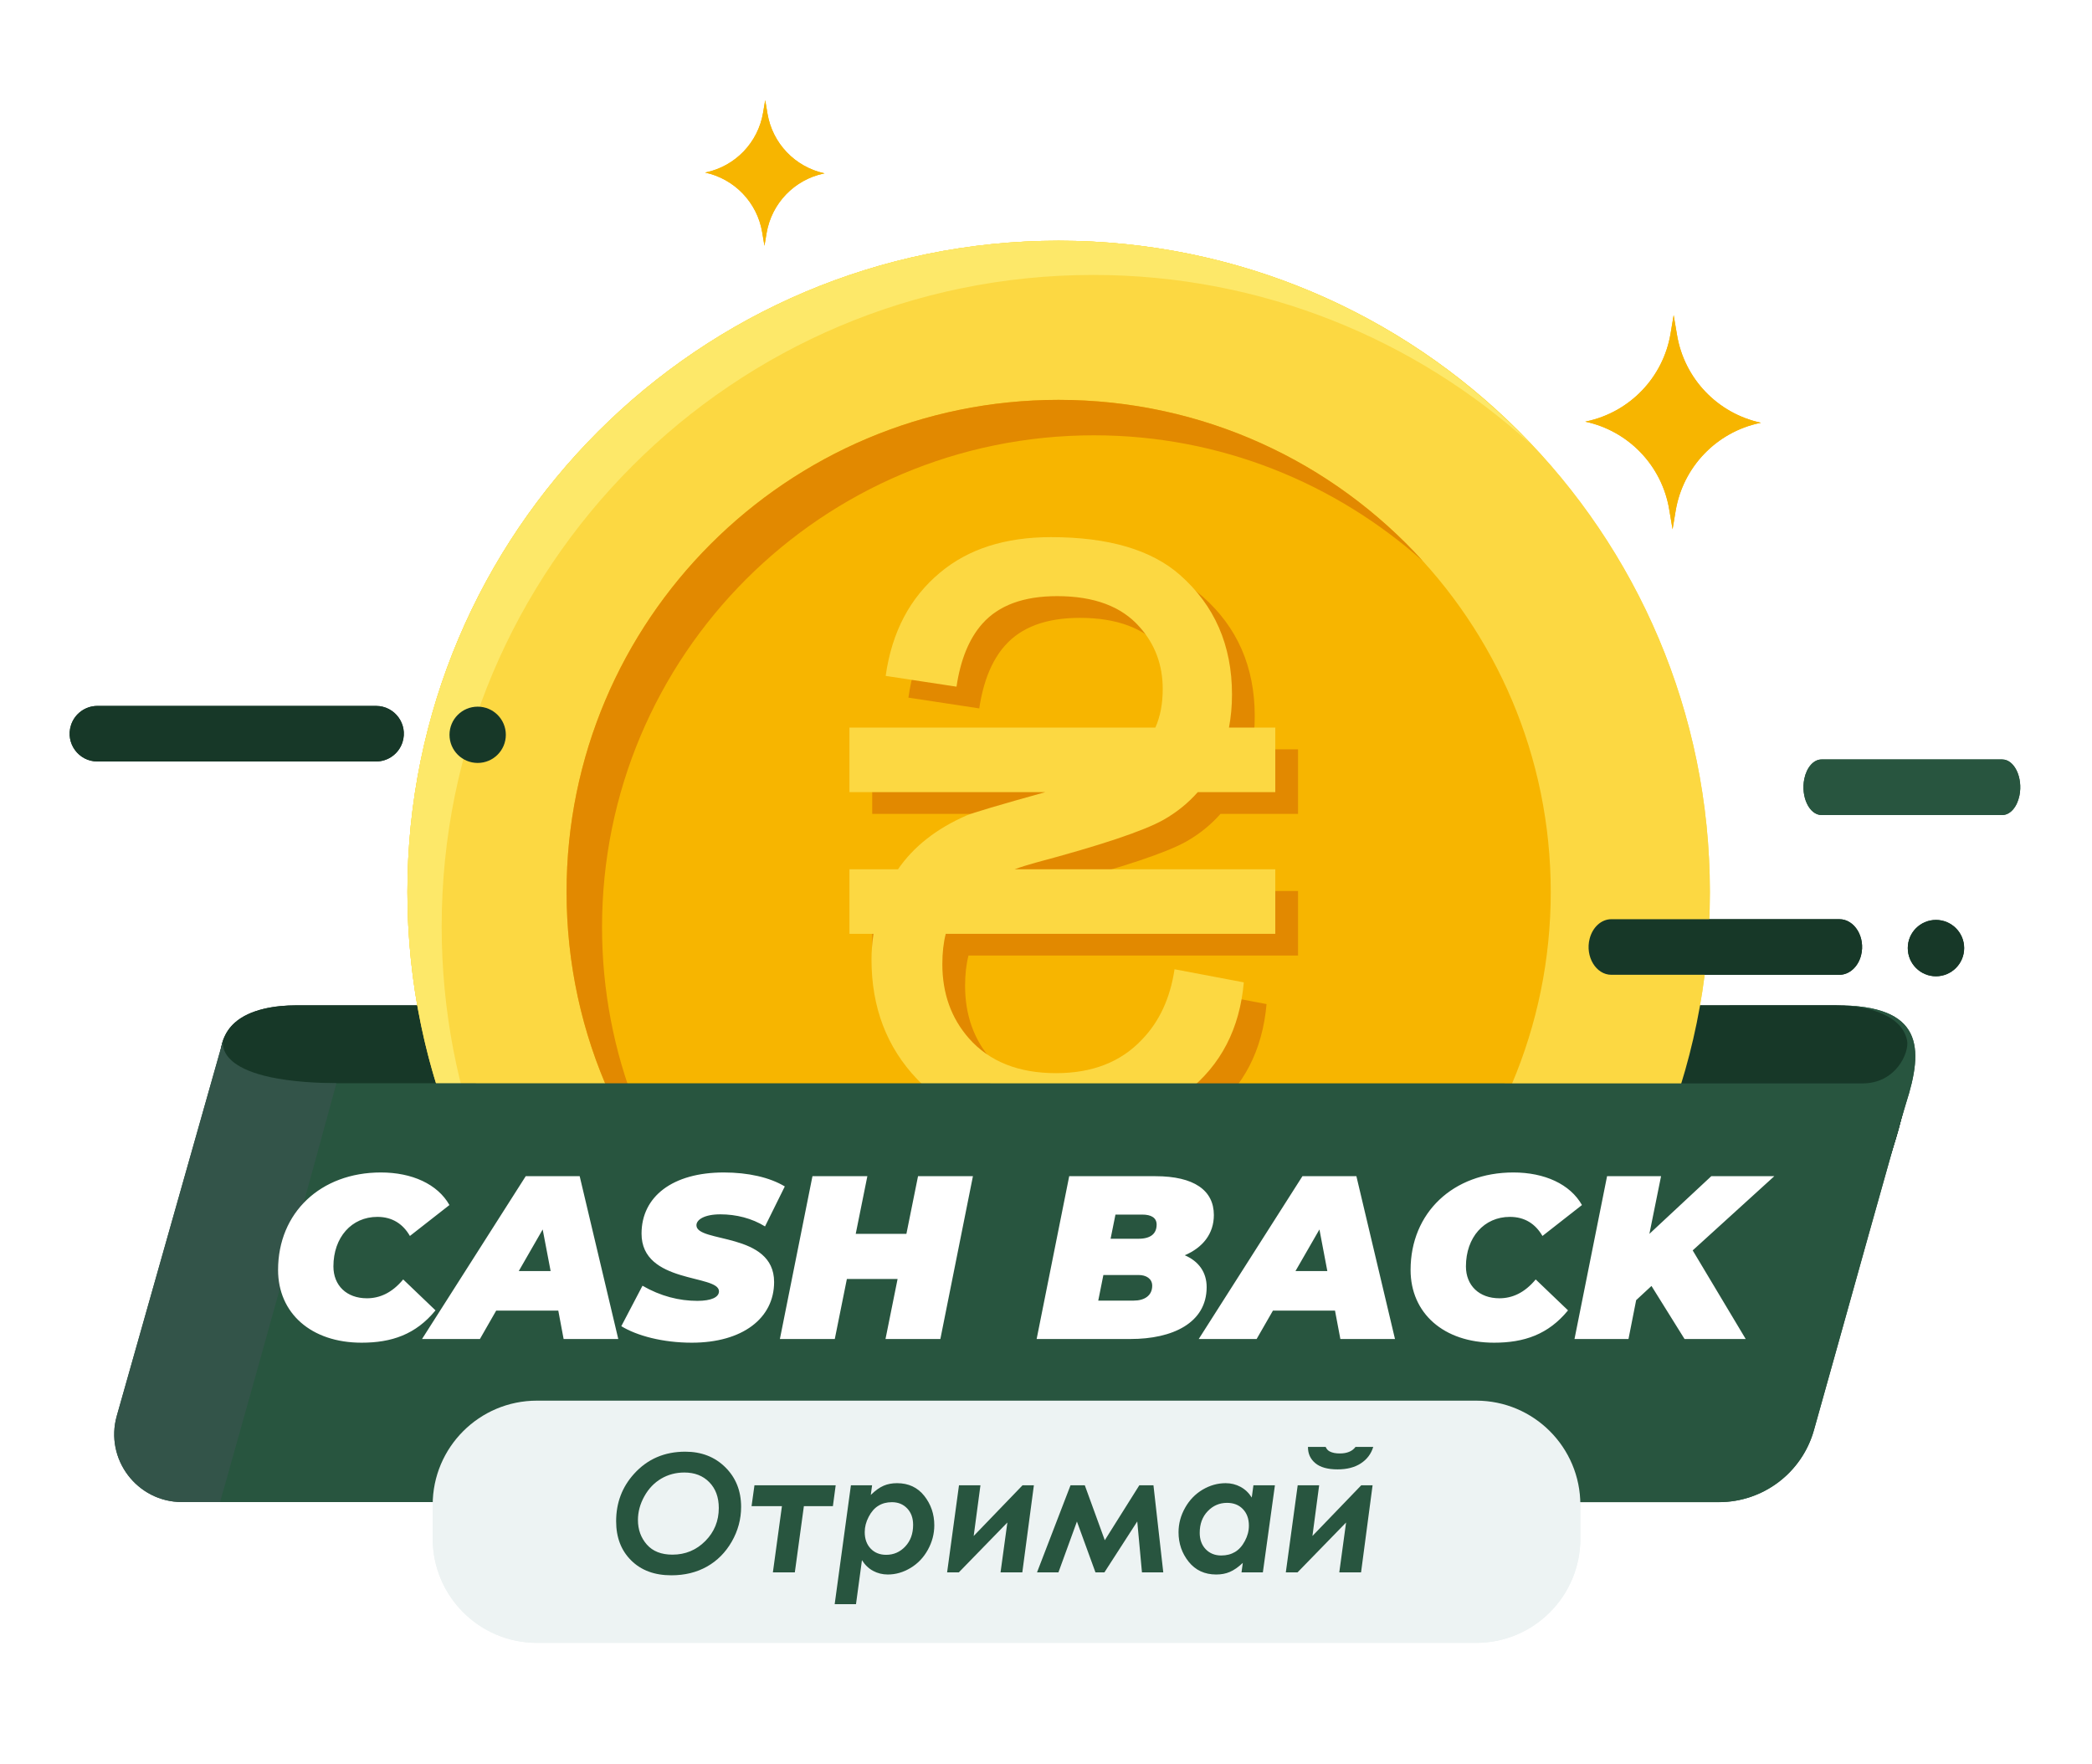 <?xml version="1.0" encoding="UTF-8"?>
<!DOCTYPE svg PUBLIC "-//W3C//DTD SVG 1.1//EN" "http://www.w3.org/Graphics/SVG/1.1/DTD/svg11.dtd">
<!-- Creator: CorelDRAW 2019 (64-Bit) -->
<svg xmlns="http://www.w3.org/2000/svg" xml:space="preserve" width="600px" height="506px" version="1.1" style="shape-rendering:geometricPrecision; text-rendering:geometricPrecision; image-rendering:optimizeQuality; fill-rule:evenodd; clip-rule:evenodd"
viewBox="0 0 600.6 506.22"
 xmlns:xlink="http://www.w3.org/1999/xlink">
 <defs>
  <style type="text/css">
   <![CDATA[
    .fil1 {fill:#173828}
    .fil8 {fill:#28553F}
    .fil9 {fill:#335449}
    .fil5 {fill:#E28900}
    .fil10 {fill:#EDF3F3}
    .fil4 {fill:#F7B500}
    .fil2 {fill:#FCD842}
    .fil3 {fill:#FDE869}
    .fil0 {fill:white}
    .fil11 {fill:#28553F;fill-rule:nonzero}
    .fil6 {fill:#E28900;fill-rule:nonzero}
    .fil7 {fill:#FCD842;fill-rule:nonzero}
   ]]>
  </style>
 </defs>
 <g id="Слой_x0020_1">
  <polygon class="fil0" points="0,506.22 600.6,506.22 600.6,0 0,0 "/>
  <path class="fil1" d="M545.09 324.03c-3.09,11.56 -22.07,63.61 -28.71,84.3 -6.22,19.33 -3.75,-44.15 -9.95,-24.82 -0.99,3.06 -14.32,6.22 -16.88,8.18 -2.79,2.16 -7.28,7.17 -10.81,7.16 -29.78,-0.16 -6.55,-7.01 -36.34,-7.16 -15.06,-0.08 -18.83,5.76 -33.9,5.69 -7.53,-0.04 -16.95,1.5 -24.49,1.47 -6.58,-0.04 -56.04,-8.83 -62.29,-10.49 2.99,-16.48 25.94,26.57 30.66,10.49 4.86,-16.57 -25.47,6.62 -20.61,-9.94 9.82,-33.48 19.64,-66.95 29.46,-100.42 55.29,0 110.59,-0.01 165.89,-0.02 5.88,0 13.2,1.06 17.59,4.96 6.26,5.57 4.3,14.65 2.35,22.8 -0.63,2.61 -1.29,5.21 -1.97,7.8l0 0z"/>
  <path class="fil1" d="M67.07 324.03c3.08,11.57 22.06,63.62 28.71,84.3 6.2,19.33 3.74,-44.15 9.94,-24.82 0.99,3.07 14.32,6.22 16.87,8.18 2.8,2.16 7.28,7.18 10.82,7.16 29.78,-0.16 6.55,-7 36.33,-7.16 15.07,-0.07 18.84,5.76 33.91,5.69 7.53,-0.04 16.95,1.5 24.49,1.47 6.58,-0.04 56.04,-8.83 62.28,-10.49 -2.98,-16.48 -25.94,26.57 -30.65,10.49 -4.86,-16.56 25.47,6.62 20.61,-9.94 -9.82,-33.47 -19.64,-66.94 -29.45,-100.41 -55.3,-0.01 -110.6,-0.02 -165.9,-0.02 -5.87,0 -13.2,1.06 -17.59,4.95 -6.26,5.57 -4.31,14.66 -2.35,22.8 0.62,2.62 1.29,5.21 1.98,7.8l0 0z"/>
  <path class="fil2" d="M490.89 255.93c0,103.26 -83.7,186.97 -186.96,186.97 -103.25,0 -186.96,-83.71 -186.96,-186.97 0,-103.25 83.71,-186.96 186.96,-186.96 103.26,0 186.96,83.71 186.96,186.96z"/>
  <path class="fil3" d="M439.47 127.39c-33.19,-30.2 -77.27,-48.59 -125.62,-48.59 -103.3,0 -187.05,83.75 -187.05,187.05 0,48.35 18.39,92.42 48.59,125.62 -35.98,-33.9 -58.42,-82.13 -58.42,-135.57 0,-103.19 83.75,-186.93 186.93,-186.93 53.44,0 101.68,22.44 135.57,58.42z"/>
  <path class="fil4" d="M445.2 255.93c0,78.02 -63.25,141.27 -141.27,141.27 -78.02,0 -141.27,-63.25 -141.27,-141.27 0,-78.02 63.25,-141.27 141.27,-141.27 78.02,0 141.27,63.25 141.27,141.27z"/>
  <path class="fil5" d="M408.47 160.93c-25.1,-22.33 -58.06,-36.09 -94.39,-36.09 -78.08,0 -141.24,63.16 -141.24,141.23 0,36.33 13.77,69.3 36.09,94.4 -28.45,-25.79 -46.27,-63.04 -46.27,-104.57 0,-77.97 63.28,-141.24 141.24,-141.24 41.53,0 78.78,17.81 104.57,46.27z"/>
  <g id="_2064568832784">
   <path class="fil6" d="M372.66 274.18l-94.61 0c-0.64,2.49 -0.98,5.39 -0.98,8.7 0,8.36 2.53,15.48 7.61,21.28 5.88,6.67 14.24,10.02 25.05,10.02 10.39,0 18.6,-3.2 24.63,-9.61 5,-5.15 8.13,-11.9 9.37,-20.22l19.89 3.77c-1.17,13.29 -6.59,23.76 -16.27,31.37 -9.64,7.61 -22.11,11.41 -37.4,11.41 -7.57,0 -15.06,-1.36 -22.48,-4.07 -7.42,-2.71 -13.3,-6.36 -17.63,-10.92 -8.74,-9.15 -13.1,-20.64 -13.1,-34.35 0,-2.33 0.18,-4.82 0.56,-7.38l-6.89 0 0 -18.53 13.93 0c4.49,-6.51 11,-11.63 19.59,-15.4 1.84,-0.79 9.41,-3.05 22.71,-6.74l-56.23 0 0 -18.53 87.82 0c1.4,-3.17 2.11,-6.86 2.11,-11.07 0,-6.93 -2.22,-12.88 -6.62,-17.82 -5.2,-5.91 -13.11,-8.85 -23.69,-8.85 -9.64,0 -16.8,2.64 -21.51,7.95 -3.73,4.22 -6.21,10.2 -7.38,18.04l-20.34 -3.09c1.77,-12.58 6.97,-22.48 15.63,-29.68 8.1,-6.78 18.68,-10.17 31.83,-10.17 16.45,0 28.77,3.62 36.98,10.81 9.98,8.78 14.99,20.23 14.99,34.39 0,3.31 -0.3,6.48 -0.87,9.49l13.3 0 0 18.53 -22.26 0c-2.79,3.16 -6.1,5.83 -9.91,7.98 -5.68,3.16 -17.92,7.27 -36.72,12.28 -2.14,0.6 -4.14,1.2 -5.95,1.88l74.84 0 0 18.53z"/>
   <path class="fil7" d="M366.13 267.95l-94.61 0c-0.64,2.48 -0.98,5.38 -0.98,8.7 0,8.36 2.52,15.48 7.61,21.28 5.87,6.66 14.24,10.01 25.04,10.01 10.4,0 18.61,-3.2 24.63,-9.6 5.01,-5.16 8.14,-11.9 9.38,-20.22l19.89 3.76c-1.17,13.3 -6.59,23.77 -16.27,31.37 -9.64,7.61 -22.11,11.41 -37.4,11.41 -7.57,0 -15.07,-1.35 -22.48,-4.06 -7.42,-2.71 -13.3,-6.37 -17.63,-10.92 -8.74,-9.16 -13.11,-20.64 -13.11,-34.35 0,-2.34 0.19,-4.82 0.57,-7.38l-6.89 0 0 -18.53 13.93 0c4.48,-6.52 11,-11.64 19.59,-15.41 1.84,-0.79 9.41,-3.05 22.71,-6.74l-56.23 0 0 -18.53 87.82 0c1.4,-3.16 2.11,-6.85 2.11,-11.07 0,-6.93 -2.22,-12.88 -6.63,-17.81 -5.19,-5.92 -13.1,-8.85 -23.69,-8.85 -9.64,0 -16.79,2.63 -21.5,7.94 -3.73,4.22 -6.21,10.21 -7.38,18.04l-20.34 -3.09c1.77,-12.57 6.97,-22.48 15.63,-29.67 8.1,-6.78 18.68,-10.17 31.82,-10.17 16.46,0 28.78,3.62 36.99,10.81 9.98,8.77 14.99,20.22 14.99,34.38 0,3.32 -0.3,6.48 -0.87,9.49l13.3 0 0 18.53 -22.26 0c-2.79,3.17 -6.1,5.84 -9.91,7.99 -5.68,3.16 -17.92,7.27 -36.72,12.28 -2.14,0.6 -4.14,1.2 -5.95,1.88l74.84 0 0 18.53 0 0z"/>
  </g>
  <path class="fil8" d="M527.16 288.48c6.7,-0.08 18.68,1.89 20.34,10.06 0.69,3.42 -3.12,12.35 -12.8,12.35 -0.66,0 -458.65,-0.05 -458.65,-0.05l-29.12 98.13c0,0 -2.77,22.11 15.5,22.11 97.09,0 410.64,0.01 410.64,0.02l20.41 0c12.7,0 23.84,-8.43 27.28,-20.65 8.8,-31.26 24.19,-86.83 26.43,-93.82 5.16,-16.01 4.96,-28.21 -20.03,-28.15l0 0z"/>
  <path class="fil9" d="M64.18 298.13c0,0 -4.56,12.34 32.42,12.71 -16.44,60.41 -33.42,120.24 -33.42,120.24l-10.91 0c-12.91,0 -22.25,-12.34 -18.73,-24.77l30.64 -108.18 0 0z"/>
  <path class="fil0" d="M509.38 337.52l-23.43 21.3 15.22 25.44 -17.56 0 -9.48 -15.22 -4.41 4.07 -2.19 11.15 -15.5 0 9.35 -46.74 15.49 0 -3.34 16.57 17.76 -16.57 18.09 0 0 0zm-80.45 47.81c8.62,0 15.56,-2.34 21.23,-9.28l-9.28 -8.88c-3.2,3.87 -6.74,5.4 -10.41,5.4 -5.81,0 -9.62,-3.67 -9.62,-9.14 0,-8.35 5.21,-14.22 12.62,-14.22 4.28,0 7.35,2 9.35,5.47l11.35 -8.87c-3.41,-6.01 -10.75,-9.35 -19.7,-9.35 -17.29,0 -29.51,11.54 -29.51,27.97 0,12.42 9.49,20.9 23.97,20.9l0 0 0 0zm-57.01 -20.56l9.14 0 -2.27 -11.96 -6.87 11.96 0 0 0 0zm12.88 19.49l-1.53 -8.15 -17.83 0 -4.67 8.15 -16.63 0 29.78 -46.74 15.49 0 11.08 46.74 -15.69 0 0 0 0 0zm-59.35 -11.02l-10.15 0 1.47 -7.34 10.15 0c2.07,0 3.87,1 3.87,3.07 0,2.87 -2.26,4.27 -5.34,4.27l0 0zm2.47 -24.7c2.61,0 4.14,0.93 4.14,2.87 0,2.54 -1.6,4.08 -5.21,4.08l-8.01 0 1.4 -6.95 7.68 0 0 0 0 0zm12.22 11.69c5.14,-2.21 8.34,-6.14 8.34,-11.56 0,-7.07 -5.67,-11.15 -16.75,-11.15l-24.77 0 -9.35 46.74 26.97 0c11.95,0 21.83,-4.54 21.83,-14.89 0,-4.27 -2.27,-7.41 -6.27,-9.14l0 0 0 0zm-76.57 -22.71l15.75 0 -9.35 46.74 -15.75 0 3.47 -17.23 -14.56 0 -3.47 17.23 -15.75 0 9.34 -46.74 15.76 0 -3.34 16.57 14.56 0 3.34 -16.57 0 0 0 0zm-64.97 47.81c14.56,0 23.64,-7.02 23.64,-17.43 0,-14.41 -22.3,-11.14 -22.3,-16.29 0,-1.6 2.27,-3.13 6.88,-3.13 4.54,0 9.08,1.13 12.82,3.47l5.67 -11.49c-4.34,-2.6 -10.55,-4 -17.49,-4 -14.75,0 -23.64,6.94 -23.64,17.56 0,14.48 22.24,11.61 22.24,16.55 0,1.67 -2.14,2.74 -6.21,2.74 -5.21,0 -10.55,-1.33 -15.76,-4.34l-6.07 11.62c4.47,2.74 11.88,4.74 20.22,4.74l0 0 0 0zm-49.67 -20.56l9.15 0 -2.27 -11.96 -6.88 11.96 0 0zm12.89 19.49l-1.54 -8.15 -17.82 0 -4.68 8.15 -16.62 0 29.78 -46.74 15.49 0 11.08 46.74 -15.69 0 0 0zm-58.01 1.07c8.61,0 15.55,-2.34 21.23,-9.28l-9.29 -8.88c-3.2,3.87 -6.74,5.4 -10.41,5.4 -5.81,0 -9.62,-3.67 -9.62,-9.14 0,-8.35 5.21,-14.22 12.62,-14.22 4.28,0 7.35,2 9.35,5.47l11.35 -8.87c-3.4,-6.01 -10.75,-9.35 -19.7,-9.35 -17.29,0 -29.5,11.54 -29.5,27.97 0,12.42 9.48,20.9 23.97,20.9l0 0 0 0z"/>
  <path class="fil10" d="M423.79 471.5l-269.64 0c-16.52,0 -29.92,-13.4 -29.92,-29.93l0 -9.69c0,-16.53 13.4,-29.92 29.92,-29.92l269.64 0c16.52,0 29.92,13.39 29.92,29.92l0 9.69c0,16.53 -13.4,29.93 -29.92,29.93z"/>
  <path class="fil1" d="M107.96 218.47l-79.99 0c-5.38,0 -9.22,-5.23 -7.6,-10.37 1.04,-3.32 4.12,-5.58 7.6,-5.58l79.99 0c5.39,0 9.23,5.23 7.61,10.38 -1.05,3.32 -4.13,5.57 -7.61,5.57z"/>
  <path class="fil1" d="M145.23 210.81c0,4.47 -3.62,8.08 -8.08,8.08 -4.47,0 -8.09,-3.61 -8.09,-8.08 0,-4.47 3.62,-8.08 8.09,-8.08 4.46,0 8.08,3.61 8.08,8.08z"/>
  <path class="fil1" d="M528.06 279.71l-65.46 0c-4.41,0 -7.55,-5.24 -6.23,-10.37 0.86,-3.33 3.38,-5.59 6.23,-5.59l65.46 0c4.42,0 7.56,5.24 6.23,10.38 -0.85,3.32 -3.38,5.58 -6.23,5.58z"/>
  <path class="fil8" d="M574.83 233.84l-51.89 0c-3.5,0 -5.99,-5.24 -4.94,-10.38 0.68,-3.31 2.68,-5.57 4.94,-5.57l51.89 0c3.49,0 5.98,5.23 4.93,10.37 -0.68,3.32 -2.67,5.58 -4.93,5.58z"/>
  <path class="fil1" d="M563.89 272.04c0,4.47 -3.63,8.09 -8.09,8.09 -4.47,0 -8.09,-3.62 -8.09,-8.09 0,-4.46 3.62,-8.08 8.09,-8.08 4.46,0 8.09,3.62 8.09,8.08z"/>
  <path class="fil4" d="M505.21 121.3l0.35 -0.08c-12.44,-2.65 -22,-12.63 -24.1,-25.18l-0.97 -5.71 -0.89 5.32c-2.11,12.55 -11.68,22.54 -24.13,25.18l-0.36 0.08c12.44,2.65 22,12.63 24.1,25.17l0.97 5.73 0.89 -5.33c2.11,-12.55 11.68,-22.54 24.14,-25.18l0 0z"/>
  <path class="fil4" d="M236.49 49.67l0.25 -0.05c-8.46,-1.81 -14.97,-8.59 -16.4,-17.12l-0.65 -3.9 -0.61 3.62c-1.44,8.54 -7.94,15.33 -16.41,17.13l-0.25 0.05c8.46,1.81 14.97,8.6 16.4,17.12l0.65 3.9 0.61 -3.63c1.44,-8.53 7.94,-15.32 16.41,-17.12l0 0z"/>
  <polygon class="fil11" points="211.06,418.92 235.63,418.92 231.01,452.72 224.53,452.72 228.32,424.95 216.77,424.95 212.98,452.72 206.45,452.72 "/>
  <path id="_1" class="fil11" d="M252.79 427.11c2.22,0 4.24,0.51 6.05,1.54 1.82,1.02 3.23,2.47 4.25,4.36 1.01,1.87 1.51,3.98 1.51,6.32 0,3.89 -1.39,7.19 -4.16,9.92 -2.78,2.72 -6.2,4.09 -10.29,4.09 -3.56,0 -6.39,-1.08 -8.51,-3.22 -2.11,-2.15 -3.17,-4.96 -3.17,-8.43 0,-4.19 1.44,-7.66 4.3,-10.42 2.87,-2.77 6.2,-4.16 10.02,-4.16l0 0zm-0.45 5.84c-2.51,0 -4.44,0.9 -5.79,2.69 -1.34,1.8 -2,3.75 -2,5.83 0,1.87 0.55,3.37 1.64,4.51 1.09,1.14 2.55,1.71 4.38,1.71 2.59,0 4.57,-0.87 5.93,-2.61 1.35,-1.73 2.03,-3.71 2.03,-5.94 0,-1.83 -0.58,-3.32 -1.73,-4.47 -1.14,-1.15 -2.63,-1.72 -4.46,-1.72z"/>
  <polygon id="_2" class="fil11" points="290.64,452.72 284.07,452.72 280.03,437.57 271.84,452.72 265.27,452.72 279.29,427.73 283.34,427.73 "/>
  <polygon id="_3" class="fil11" points="294,427.73 300.04,427.73 304.92,442.6 313.49,427.73 320.08,427.73 300.44,461.86 293.95,461.86 301.09,449.3 "/>
  <path id="_4" class="fil11" d="M334.98 442.79l-4.36 0c-2.48,0 -4.45,-0.31 -5.9,-0.94 -1.45,-0.63 -2.42,-1.41 -2.93,-2.35 -0.51,-0.93 -0.77,-2.08 -0.77,-3.46 0,-0.51 0.04,-1.06 0.12,-1.68l0.92 -6.63 6.3 0 -0.67 4.91c-0.11,0.77 -0.15,1.39 -0.15,1.88 0,0.8 0.17,1.38 0.51,1.76 0.35,0.38 0.88,0.61 1.6,0.71 0.71,0.1 2.13,0.15 4.27,0.15l1.82 0 1.29 -9.41 6.28 0 -3.41 24.99 -6.28 0 1.36 -9.93 0 0z"/>
  <polygon id="_5" class="fil11" points="349.93,452.72 346.57,452.72 349.99,427.73 356.15,427.73 354.21,442.28 368.22,427.73 371.48,427.73 368.17,452.72 361.92,452.72 363.87,438.41 "/>
 </g>
 <g id="Слой_x0020_1_0">
  <path class="fil1" d="M545.09 324.03c-3.08,11.57 -22.06,63.61 -28.71,84.31 -6.21,19.33 -3.74,-44.16 -9.95,-24.83 -0.98,3.07 -14.32,6.23 -16.87,8.19 -2.79,2.16 -7.28,7.17 -10.81,7.15 -29.78,-0.15 -6.56,-7 -36.34,-7.15 -15.06,-0.08 -18.84,5.76 -33.9,5.68 -7.54,-0.04 -16.96,1.51 -24.49,1.47 -6.59,-0.03 -56.05,-8.82 -62.29,-10.49 2.98,-16.47 25.94,26.58 30.65,10.49 4.87,-16.56 -25.47,6.63 -20.61,-9.94 9.82,-33.47 19.64,-66.95 29.46,-100.42 55.3,0 110.6,-0.01 165.9,-0.02 5.88,0 13.2,1.06 17.59,4.96 6.26,5.57 4.3,14.66 2.35,22.81 -0.63,2.6 -1.29,5.2 -1.98,7.79z"/>
  <path class="fil1" d="M67.06 324.03c3.08,11.57 22.06,63.62 28.71,84.31 6.2,19.33 3.74,-44.16 9.95,-24.83 0.98,3.07 14.31,6.23 16.87,8.19 2.79,2.16 7.28,7.17 10.81,7.15 29.78,-0.15 6.55,-6.99 36.34,-7.15 15.07,-0.08 18.84,5.76 33.9,5.68 7.54,-0.03 16.96,1.51 24.49,1.47 6.59,-0.03 56.05,-8.82 62.29,-10.49 -2.98,-16.47 -25.94,26.58 -30.65,10.49 -4.86,-16.56 25.46,6.63 20.61,-9.94 -9.82,-33.46 -19.64,-66.94 -29.45,-100.41 -55.31,-0.01 -110.61,-0.02 -165.91,-0.02 -5.87,0 -13.2,1.06 -17.59,4.96 -6.26,5.56 -4.31,14.65 -2.35,22.8 0.62,2.61 1.29,5.2 1.98,7.79l0 0z"/>
  <path class="fil2" d="M490.9 255.93c0,103.26 -83.71,186.97 -186.97,186.97 -103.26,0 -186.97,-83.71 -186.97,-186.97 0,-103.26 83.71,-186.96 186.97,-186.96 103.26,0 186.97,83.7 186.97,186.96z"/>
  <path class="fil3" d="M439.48 127.38c-33.2,-30.2 -77.27,-48.59 -125.63,-48.59 -103.3,0 -187.05,83.75 -187.05,187.06 0,48.35 18.39,92.42 48.58,125.62 -35.97,-33.89 -58.42,-82.13 -58.42,-135.57 0,-103.19 83.75,-186.94 186.94,-186.94 53.45,0 101.68,22.44 135.58,58.42z"/>
  <path class="fil4" d="M445.21 255.93c0,78.03 -63.25,141.28 -141.28,141.28 -78.02,0 -141.27,-63.25 -141.27,-141.28 0,-78.02 63.25,-141.27 141.27,-141.27 78.03,0 141.28,63.25 141.28,141.27l0 0z"/>
  <path class="fil5" d="M408.48 160.92c-25.11,-22.32 -58.07,-36.09 -94.4,-36.09 -78.08,0 -141.24,63.16 -141.24,141.24 0,36.33 13.77,69.3 36.09,94.41 -28.46,-25.8 -46.27,-63.05 -46.27,-104.58 0,-77.97 63.27,-141.25 141.24,-141.25 41.53,0 78.78,17.82 104.58,46.27l0 0z"/>
  <g id="_2064568686304">
   <path class="fil6" d="M372.66 274.18l-94.61 0c-0.64,2.49 -0.98,5.39 -0.98,8.7 0,8.36 2.52,15.48 7.61,21.28 5.87,6.67 14.24,10.02 25.04,10.02 10.4,0 18.61,-3.2 24.64,-9.6 5.01,-5.16 8.13,-11.9 9.37,-20.23l19.89 3.77c-1.17,13.29 -6.59,23.76 -16.27,31.37 -9.64,7.61 -22.11,11.41 -37.4,11.41 -7.57,0 -15.06,-1.35 -22.48,-4.06 -7.42,-2.72 -13.3,-6.37 -17.63,-10.93 -8.74,-9.15 -13.11,-20.63 -13.11,-34.34 0,-2.34 0.19,-4.83 0.57,-7.39l-6.89 0 0 -18.53 13.93 0c4.48,-6.51 11,-11.63 19.59,-15.4 1.84,-0.79 9.41,-3.05 22.71,-6.74l-56.23 0 0 -18.53 87.83 0c1.39,-3.17 2.1,-6.86 2.1,-11.08 0,-6.93 -2.22,-12.88 -6.62,-17.81 -5.2,-5.91 -13.11,-8.85 -23.69,-8.85 -9.65,0 -16.8,2.64 -21.51,7.95 -3.73,4.21 -6.21,10.2 -7.38,18.04l-20.34 -3.09c1.77,-12.58 6.97,-22.49 15.63,-29.68 8.1,-6.78 18.68,-10.17 31.83,-10.17 16.45,0 28.77,3.62 36.98,10.81 9.98,8.78 14.99,20.23 14.99,34.39 0,3.31 -0.3,6.47 -0.87,9.49l13.3 0 0 18.53 -22.26 0c-2.79,3.16 -6.1,5.84 -9.9,7.98 -5.69,3.17 -17.93,7.27 -36.73,12.28 -2.14,0.6 -4.14,1.21 -5.95,1.88l74.84 0 0 18.53 0 0z"/>
   <path class="fil7" d="M366.13 267.95l-94.61 0c-0.64,2.48 -0.98,5.38 -0.98,8.7 0,8.36 2.52,15.48 7.61,21.28 5.87,6.67 14.23,10.02 25.04,10.02 10.4,0 18.61,-3.21 24.63,-9.61 5.01,-5.16 8.14,-11.9 9.38,-20.22l19.89 3.76c-1.17,13.3 -6.59,23.77 -16.27,31.38 -9.64,7.61 -22.11,11.41 -37.4,11.41 -7.57,0 -15.07,-1.36 -22.49,-4.07 -7.42,-2.71 -13.29,-6.36 -17.62,-10.92 -8.74,-9.15 -13.11,-20.64 -13.11,-34.35 0,-2.33 0.19,-4.82 0.57,-7.38l-6.9 0 0 -18.53 13.94 0c4.48,-6.52 11,-11.64 19.58,-15.41 1.85,-0.79 9.42,-3.05 22.71,-6.74l-56.23 0 0 -18.53 87.83 0c1.4,-3.16 2.11,-6.85 2.11,-11.07 0,-6.93 -2.22,-12.88 -6.63,-17.81 -5.19,-5.92 -13.1,-8.86 -23.69,-8.86 -9.64,0 -16.79,2.64 -21.5,7.95 -3.73,4.22 -6.22,10.21 -7.38,18.04l-20.34 -3.09c1.77,-12.58 6.97,-22.48 15.63,-29.67 8.1,-6.78 18.68,-10.17 31.82,-10.17 16.46,0 28.78,3.61 36.99,10.81 9.98,8.77 14.99,20.22 14.99,34.38 0,3.32 -0.3,6.48 -0.87,9.49l13.3 0 0 18.53 -22.26 0c-2.79,3.17 -6.1,5.84 -9.91,7.99 -5.68,3.16 -17.92,7.27 -36.72,12.28 -2.14,0.6 -4.14,1.2 -5.95,1.88l74.84 0 0 18.53 0 0z"/>
  </g>
  <path class="fil8" d="M527.17 288.48c6.7,-0.07 18.68,1.89 20.34,10.07 0.69,3.41 -3.12,12.34 -12.8,12.34 -0.66,0 -458.67,-0.05 -458.67,-0.05l-29.12 98.14c0,0 -2.77,22.11 15.5,22.11 97.09,0 410.65,0.01 410.65,0.02l20.42 0c12.7,0 23.84,-8.43 27.28,-20.65 8.8,-31.26 24.19,-86.84 26.43,-93.83 5.16,-16.01 4.96,-28.21 -20.03,-28.15l0 0z"/>
  <path class="fil9" d="M64.17 298.14c0,0 -4.56,12.33 32.42,12.7 -16.44,60.41 -33.42,120.25 -33.42,120.25l-10.91 0c-12.91,0 -22.25,-12.34 -18.73,-24.77l30.64 -108.18 0 0z"/>
  <path class="fil0" d="M509.39 337.53l-23.43 21.3 15.22 25.44 -17.56 0 -9.49 -15.23 -4.4 4.08 -2.2 11.15 -15.5 0 9.35 -46.74 15.5 0 -3.35 16.56 17.77 -16.56 18.09 0zm-80.46 47.8c8.62,0 15.56,-2.34 21.24,-9.28l-9.28 -8.88c-3.21,3.87 -6.75,5.41 -10.42,5.41 -5.81,0 -9.61,-3.67 -9.61,-9.15 0,-8.34 5.21,-14.22 12.62,-14.22 4.27,0 7.34,2.01 9.35,5.48l11.34 -8.88c-3.4,-6.01 -10.75,-9.35 -19.69,-9.35 -17.29,0 -29.51,11.55 -29.51,27.98 0,12.41 9.48,20.89 23.96,20.89l0 0 0 0zm-57.01 -20.56l9.15 0 -2.27 -11.95 -6.88 11.95 0 0 0 0zm12.89 19.5l-1.54 -8.15 -17.82 0 -4.68 8.15 -16.62 0 29.77 -46.74 15.49 0 11.08 46.74 -15.68 0 0 0zm-59.36 -11.02l-10.15 0 1.47 -7.35 10.15 0c2.07,0 3.87,1 3.87,3.08 0,2.87 -2.26,4.27 -5.34,4.27l0 0 0 0zm2.47 -24.7c2.61,0 4.14,0.93 4.14,2.87 0,2.53 -1.6,4.07 -5.21,4.07l-8.01 0 1.4 -6.94 7.68 0 0 0 0 0zm12.22 11.68c5.14,-2.2 8.35,-6.14 8.35,-11.55 0,-7.08 -5.68,-11.15 -16.76,-11.15l-24.77 0 -9.35 46.74 26.97 0c11.95,0 21.84,-4.55 21.84,-14.89 0,-4.27 -2.27,-7.42 -6.28,-9.15l0 0 0 0zm-76.58 -22.7l15.76 0 -9.35 46.74 -15.75 0 3.47 -17.23 -14.56 0 -3.47 17.23 -15.76 0 9.35 -46.74 15.76 0 -3.34 16.56 14.55 0 3.34 -16.56 0 0zm-64.96 47.8c14.56,0 23.64,-7.01 23.64,-17.42 0,-14.42 -22.3,-11.15 -22.3,-16.29 0,-1.6 2.27,-3.14 6.87,-3.14 4.54,0 9.08,1.14 12.82,3.47l5.68 -11.48c-4.34,-2.61 -10.55,-4.01 -17.5,-4.01 -14.75,0 -23.63,6.94 -23.63,17.56 0,14.49 22.23,11.62 22.23,16.56 0,1.67 -2.14,2.74 -6.21,2.74 -5.2,0 -10.55,-1.34 -15.75,-4.34l-6.08 11.61c4.48,2.74 11.89,4.74 20.23,4.74l0 0zm-49.67 -20.56l9.15 0 -2.28 -11.95 -6.87 11.95 0 0zm12.88 19.5l-1.53 -8.15 -17.83 0 -4.67 8.15 -16.62 0 29.77 -46.74 15.49 0 11.08 46.74 -15.69 0 0 0zm-58.01 1.06c8.61,0 15.55,-2.34 21.23,-9.28l-9.28 -8.88c-3.21,3.87 -6.74,5.41 -10.42,5.41 -5.81,0 -9.61,-3.67 -9.61,-9.15 0,-8.34 5.21,-14.22 12.62,-14.22 4.27,0 7.34,2.01 9.34,5.48l11.35 -8.88c-3.4,-6.01 -10.75,-9.35 -19.69,-9.35 -17.3,0 -29.51,11.55 -29.51,27.98 0,12.41 9.48,20.89 23.97,20.89l0 0 0 0z"/>
  <path class="fil10" d="M423.8 471.51l-269.65 0c-16.53,0 -29.93,-13.4 -29.93,-29.93l0 -9.69c0,-16.53 13.4,-29.92 29.93,-29.92l269.65 0c16.52,0 29.91,13.39 29.91,29.92l0 9.69c0,16.53 -13.39,29.93 -29.91,29.93z"/>
  <path class="fil1" d="M107.95 218.47l-79.99 0c-5.39,0 -9.22,-5.23 -7.6,-10.37 1.04,-3.32 4.12,-5.58 7.6,-5.58l79.99 0c5.39,0 9.23,5.23 7.61,10.38 -1.05,3.32 -4.12,5.57 -7.61,5.57z"/>
  <path class="fil1" d="M145.22 210.81c0,4.47 -3.62,8.08 -8.08,8.08 -4.47,0 -8.09,-3.61 -8.09,-8.08 0,-4.47 3.62,-8.08 8.09,-8.08 4.46,0 8.08,3.61 8.08,8.08z"/>
  <path class="fil1" d="M528.07 279.71l-65.46 0c-4.41,0 -7.56,-5.23 -6.23,-10.37 0.86,-3.33 3.38,-5.59 6.23,-5.59l65.46 0c4.42,0 7.55,5.24 6.23,10.38 -0.85,3.32 -3.38,5.58 -6.23,5.58l0 0z"/>
  <path class="fil8" d="M574.84 233.84l-51.89 0c-3.5,0 -5.99,-5.23 -4.94,-10.38 0.68,-3.31 2.68,-5.57 4.94,-5.57l51.89 0c3.49,0 5.98,5.23 4.93,10.37 -0.68,3.32 -2.67,5.58 -4.93,5.58l0 0z"/>
  <path class="fil1" d="M563.9 272.04c0,4.48 -3.63,8.1 -8.09,8.1 -4.47,0 -8.09,-3.62 -8.09,-8.1 0,-4.46 3.62,-8.08 8.09,-8.08 4.46,0 8.09,3.62 8.09,8.08z"/>
  <path class="fil4" d="M505.21 121.29l0.36 -0.07c-12.44,-2.65 -22,-12.64 -24.1,-25.18l-0.97 -5.72 -0.89 5.32c-2.12,12.56 -11.68,22.54 -24.14,25.19l-0.35 0.08c12.44,2.64 21.99,12.62 24.1,25.17l0.97 5.72 0.89 -5.33c2.11,-12.55 11.68,-22.53 24.13,-25.18l0 0z"/>
  <path class="fil4" d="M236.49 49.67l0.24 -0.05c-8.46,-1.81 -14.96,-8.6 -16.39,-17.13l-0.66 -3.89 -0.61 3.61c-1.43,8.54 -7.94,15.34 -16.41,17.14l-0.24 0.04c8.46,1.81 14.96,8.6 16.39,17.13l0.66 3.9 0.61 -3.63c1.43,-8.54 7.94,-15.33 16.41,-17.12l0 0z"/>
  <path class="fil11" d="M196.74 416.62c4.64,0 8.48,1.49 11.5,4.48 3.02,2.99 4.53,6.78 4.53,11.37 0,3.52 -0.9,6.85 -2.68,9.96 -1.79,3.12 -4.17,5.51 -7.13,7.18 -2.97,1.67 -6.37,2.5 -10.23,2.5 -4.81,0 -8.65,-1.42 -11.52,-4.27 -2.88,-2.85 -4.32,-6.6 -4.32,-11.25 0,-5.29 1.72,-9.84 5.16,-13.63 3.83,-4.23 8.72,-6.34 14.69,-6.34l0 0zm-0.26 5.98c-2.42,0 -4.63,0.58 -6.64,1.75 -2,1.18 -3.62,2.86 -4.84,5.06 -1.23,2.2 -1.85,4.48 -1.85,6.82 0,2.77 0.86,5.13 2.56,7.06 1.7,1.93 4.15,2.89 7.35,2.89 3.69,0 6.84,-1.3 9.43,-3.91 2.58,-2.6 3.87,-5.76 3.87,-9.49 0,-3.08 -0.91,-5.55 -2.73,-7.4 -1.82,-1.86 -4.2,-2.78 -7.15,-2.78l0 0z"/>
  <polygon id="_1_1" class="fil11" points="216.6,426.27 239.92,426.27 239.12,432.25 230.79,432.25 228.19,451.27 221.89,451.27 224.49,432.25 215.77,432.25 "/>
  <path id="_2_2" class="fil11" d="M245.75 460.4l-6.12 0 4.66 -34.13 6.08 0 -0.37 2.76c1.31,-1.27 2.54,-2.15 3.69,-2.64 1.13,-0.49 2.42,-0.73 3.84,-0.73 3.29,0 5.89,1.21 7.82,3.64 1.92,2.43 2.88,5.25 2.88,8.46 0,2.46 -0.62,4.8 -1.85,7.03 -1.24,2.24 -2.9,3.97 -4.99,5.22 -2.08,1.25 -4.25,1.87 -6.51,1.87 -1.52,0 -2.94,-0.35 -4.24,-1.05 -1.29,-0.71 -2.35,-1.73 -3.18,-3.07l-1.71 12.64 0 0zm10.31 -29.28c-1.47,0 -2.76,0.33 -3.87,1.02 -1.12,0.67 -2.05,1.73 -2.79,3.17 -0.76,1.43 -1.14,2.9 -1.14,4.4 0,1.96 0.57,3.54 1.7,4.73 1.13,1.19 2.62,1.79 4.46,1.79 2.15,0 3.98,-0.8 5.48,-2.4 1.5,-1.6 2.25,-3.67 2.25,-6.2 0,-1.95 -0.56,-3.52 -1.7,-4.72 -1.14,-1.2 -2.6,-1.79 -4.39,-1.79l0 0z"/>
  <polygon id="_3_3" class="fil11" points="275.27,451.27 271.91,451.27 275.32,426.27 281.48,426.27 279.54,440.82 293.56,426.27 296.82,426.27 293.5,451.27 287.25,451.27 289.21,436.95 "/>
  <polygon id="_4_4" class="fil11" points="317.18,442.04 327.09,426.27 331.15,426.27 333.97,451.27 327.85,451.27 326.5,436.65 317.07,451.27 314.5,451.27 309.18,436.67 303.87,451.27 297.72,451.27 307.34,426.27 311.44,426.27 "/>
  <path id="_5_5" class="fil11" d="M359.85 426.27l6.17 0 -3.46 25 -6.13 0 0.37 -2.72c-1.33,1.24 -2.57,2.1 -3.73,2.59 -1.16,0.5 -2.45,0.74 -3.9,0.74 -3.31,0 -5.94,-1.22 -7.89,-3.64 -1.95,-2.43 -2.93,-5.26 -2.93,-8.48 0,-2.47 0.63,-4.81 1.88,-7.03 1.25,-2.23 2.93,-3.96 5.03,-5.21 2.11,-1.24 4.31,-1.86 6.61,-1.86 1.54,0 2.96,0.35 4.27,1.05 1.3,0.7 2.38,1.72 3.23,3.07l0.48 -3.51 0 0zm-9.23 20.15c1.51,0 2.83,-0.34 3.95,-1.01 1.12,-0.67 2.07,-1.72 2.83,-3.16 0.77,-1.43 1.15,-2.9 1.15,-4.39 0,-1.97 -0.57,-3.56 -1.73,-4.76 -1.14,-1.2 -2.66,-1.79 -4.54,-1.79 -2.18,0 -4.04,0.8 -5.56,2.4 -1.53,1.6 -2.29,3.67 -2.29,6.2 0,1.96 0.58,3.53 1.73,4.72 1.15,1.19 2.64,1.79 4.46,1.79l0 0z"/>
  <path id="_6" class="fil11" d="M372.51 451.27l-3.36 0 3.41 -25 6.16 0 -1.93 14.55 14.01 -14.55 3.26 0 -3.31 25 -6.25 0 1.95 -14.32 -13.94 14.32zm3 -36.02l5.08 0c0.26,0.61 0.65,1.05 1.18,1.31 0.77,0.39 1.72,0.57 2.85,0.57 1.05,0 1.95,-0.15 2.71,-0.47 0.76,-0.31 1.37,-0.78 1.83,-1.41l5.09 0c-0.6,1.98 -1.78,3.56 -3.54,4.71 -1.75,1.16 -3.99,1.74 -6.7,1.74 -2.85,0 -4.98,-0.6 -6.4,-1.79 -1.41,-1.18 -2.12,-2.74 -2.1,-4.66l0 0z"/>
 </g>
</svg>
